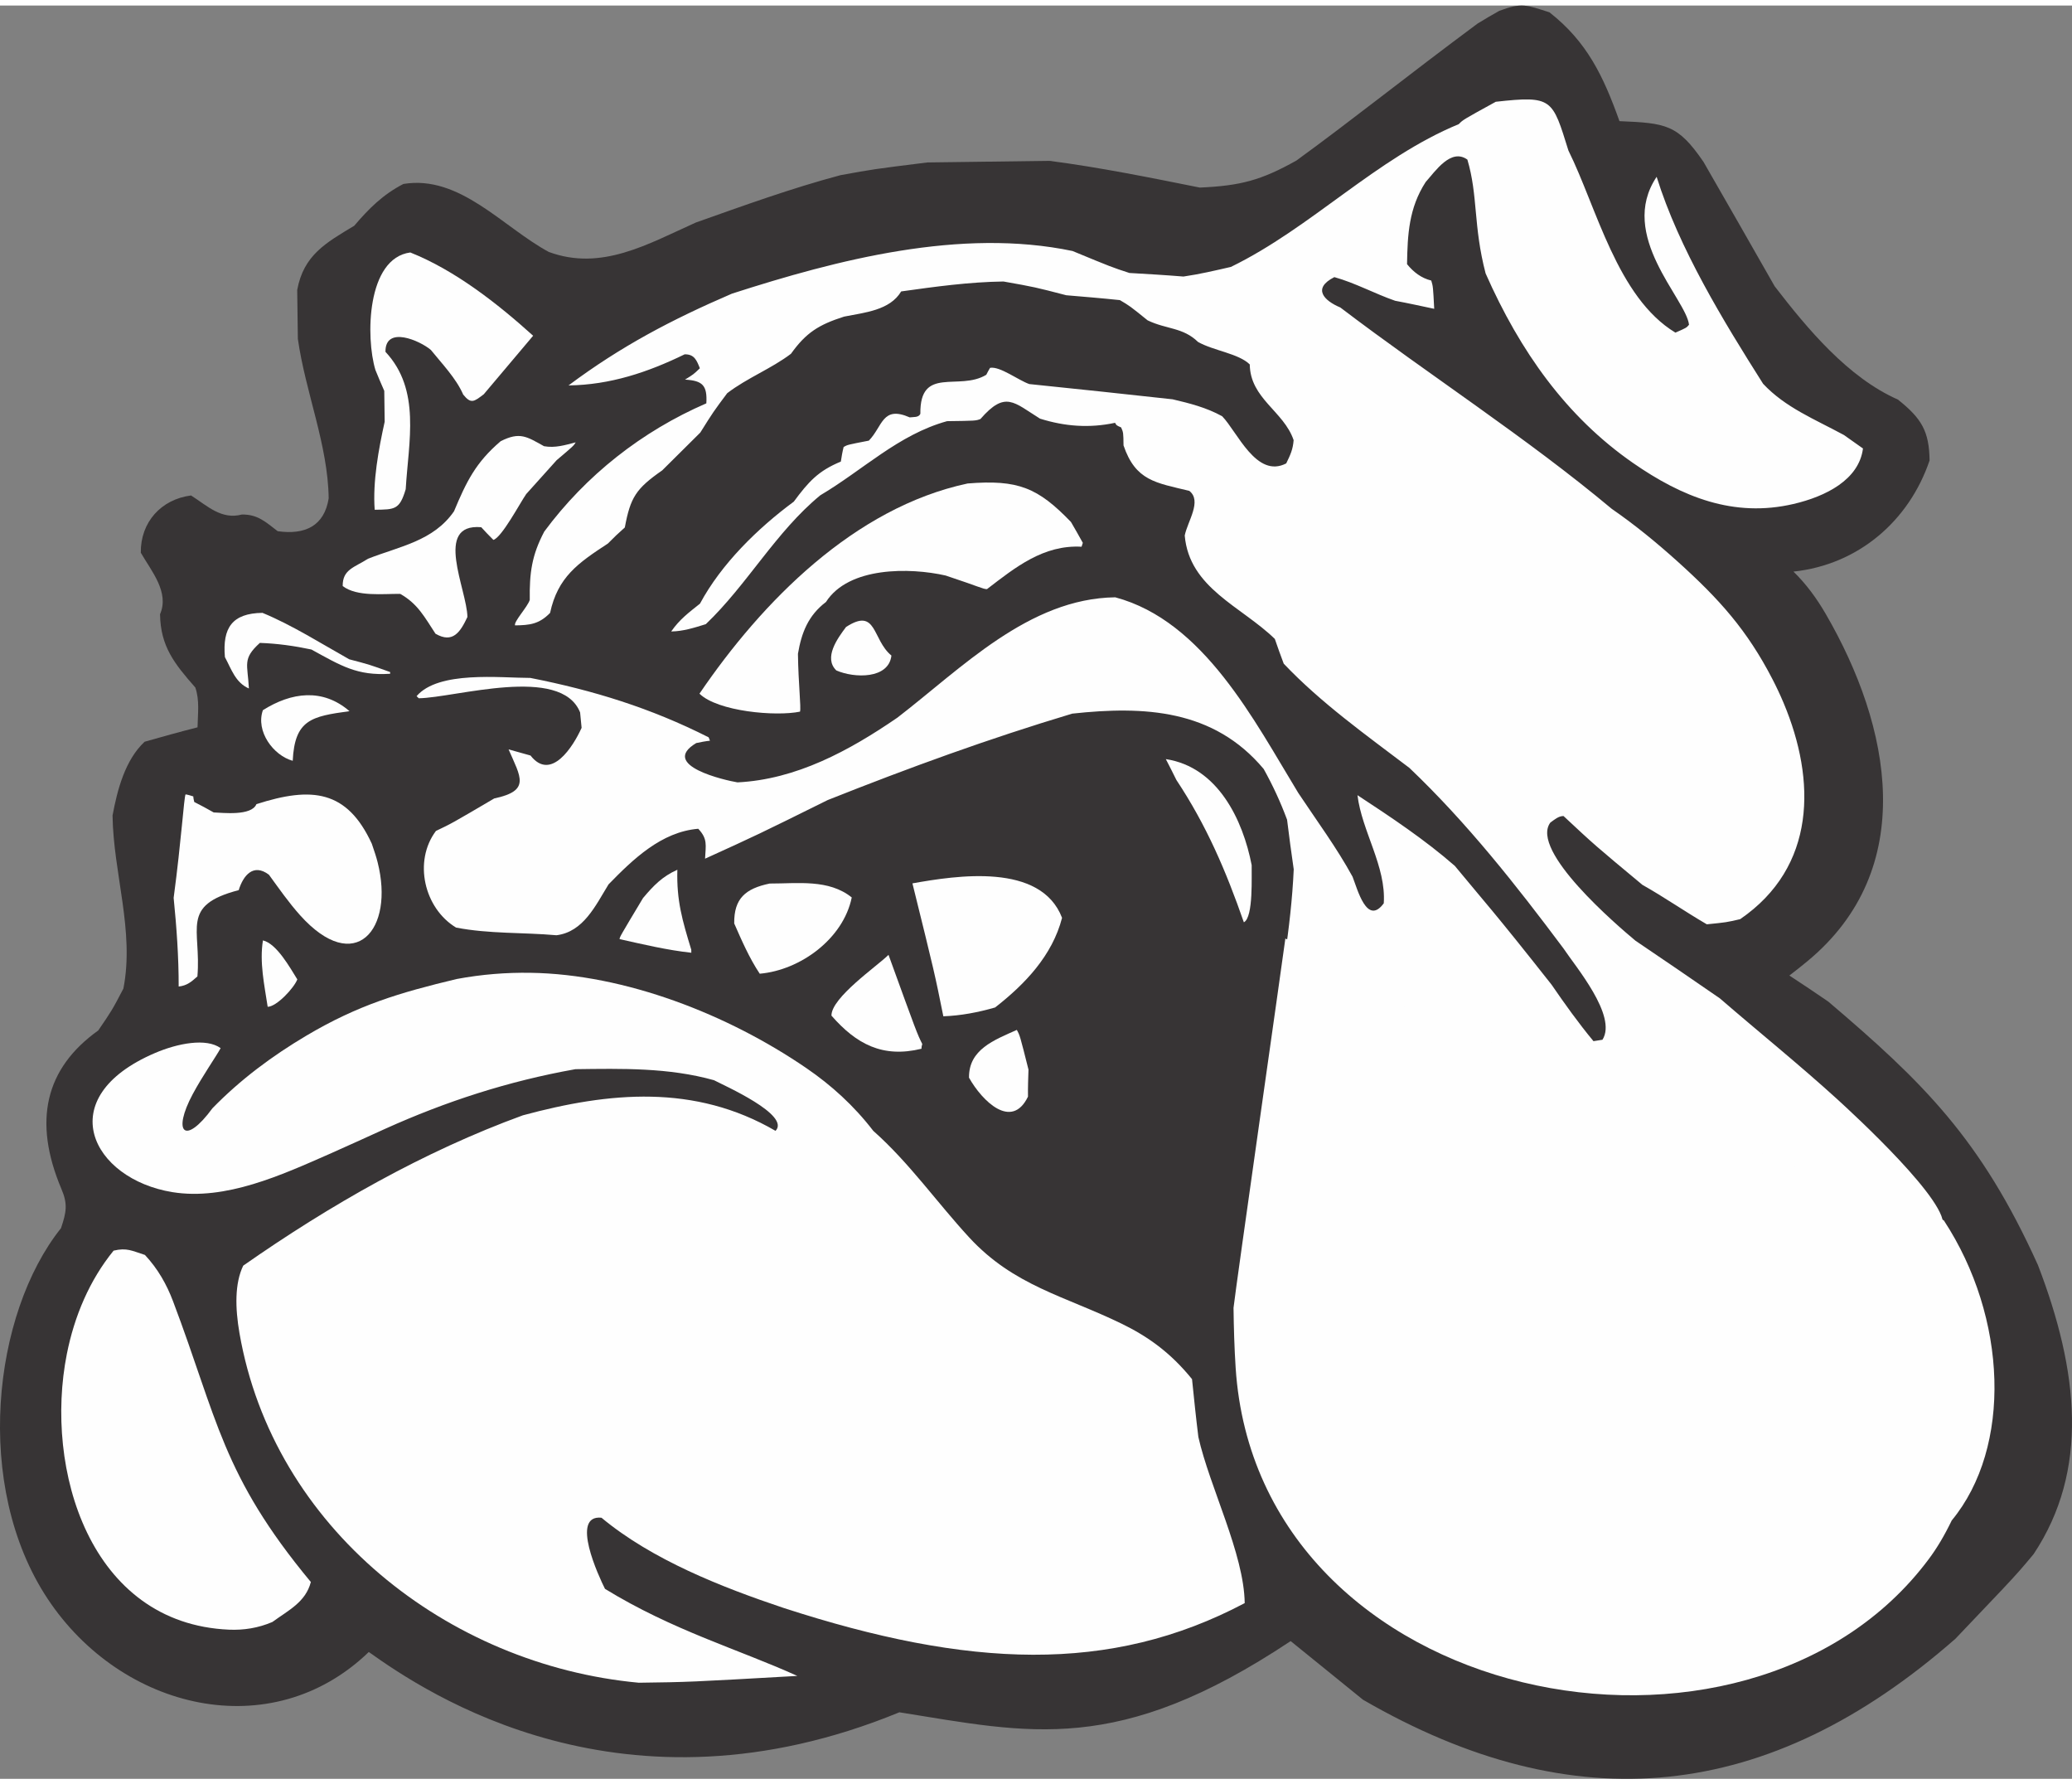 <?xml version="1.0" encoding="UTF-8"?>
<!DOCTYPE svg PUBLIC "-//W3C//DTD SVG 1.1//EN" "http://www.w3.org/Graphics/SVG/1.1/DTD/svg11.dtd">
<!-- Creator: CorelDRAW -->
<svg xmlns="http://www.w3.org/2000/svg" xml:space="preserve" width="7.848in" height="6.757in" version="1.1" style="shape-rendering:geometricPrecision; text-rendering:geometricPrecision; image-rendering:optimizeQuality; fill-rule:evenodd; clip-rule:evenodd"
viewBox="0 0 7847.73 6714.82"
 xmlns:xlink="http://www.w3.org/1999/xlink"
 xmlns:xodm="http://www.corel.com/coreldraw/odm/2003">
 <rect x="0" y="0" width="7847.73" height="6714.82" fill="#808080" stroke="none"/>
 <defs>
  <style type="text/css">
   <![CDATA[
    .fil1 {fill:#FEFEFE}
    .fil0 {fill:#373435}
   ]]>
  </style>
 </defs>
 <g id="Layer_x0020_1">
  <g id="_2008549933248">
   <path class="fil0" d="M7718.73 4769.37c-216.04,-478.32 -435.26,-692.56 -794.08,-997.68 -49.15,-33.45 -98.3,-66.89 -147.42,-98.71 22.9,-17.35 45.57,-35.38 67.91,-53.84 423.82,-349.91 317.58,-889.5 69.29,-1316.27 -33.87,-58.22 -73.4,-112.37 -121.71,-159.42 244.8,-25.96 437.44,-190.86 515.57,-420.8 -1.46,-110.38 -29.7,-158.71 -119.94,-230.57 -189.43,-83.54 -342.85,-268.21 -466.74,-428.92 -89.75,-157.92 -179.49,-314.21 -269.22,-470.5 -97.68,-143.2 -143.2,-147.46 -318.63,-154.89 -60.69,-169.66 -122.48,-300.34 -265.21,-412.1 -88.04,-28.06 -104.4,-37.58 -190.02,-5.6 -27.4,14.97 -54.78,31.57 -82.16,48.16 -271.7,201.66 -472.5,363.41 -686.37,518.85 -133.76,74.82 -211.41,95.34 -365.55,102.24 -190.45,-38.07 -377.66,-76.18 -569.56,-101.24 -154.21,2.04 -308.41,4.07 -462.61,6.11 -204.23,25.43 -204.23,25.43 -328.93,48.18 -186.05,49.54 -367.01,115.25 -547.99,179.34 -182.37,81.96 -357.97,184.94 -557.01,111.26 -173.33,-93.5 -336.68,-292.64 -550.51,-257.35 -77.4,39.99 -130.28,92.64 -186.23,158.32 -107.92,64.74 -191.73,111.31 -215.96,243.13 0.81,61.68 1.63,123.36 2.45,185.04 28.65,202.56 114.07,401.11 116.75,604.02 -16.48,104.12 -89.08,139.17 -193.17,124.31 -45.92,-35.1 -75.53,-63.94 -135.58,-63.14 -77.66,20.51 -130.31,-32.37 -192.53,-72.13 -113.45,14.49 -191.85,101.56 -190.32,216.81 39.87,69.28 109.12,149.54 72.89,232.82 1.61,121.74 54.43,187.6 133.54,277.47 16.87,48.48 9.43,98.91 8.49,150.87 -67.96,17.13 -134.28,35.87 -200.59,54.6 -73.77,69.16 -103.13,181.57 -121.32,279.22 2.89,219.13 83.7,437.23 41.13,655.34 -42.75,81.74 -42.75,81.74 -95.31,158.74 -201.16,143.53 -247.76,343.29 -139.81,599.28 25.12,58.11 19.03,89.04 -1.27,149.38 -258.57,323.55 -333.47,976.38 -50.57,1403.4 279.26,421.51 847.29,558.06 1216.34,201.41 220.15,156.79 963.92,657.96 2009.64,228.32 492.65,78.43 826.89,166.03 1481.92,-269.6 45.13,36.74 90.67,73.48 136.41,110.41 45.75,36.94 91.7,74.08 137.65,111.63 801.11,463.83 1535.02,390.6 2243.84,-230.98 85.86,-90.01 139.54,-146.29 176.62,-185.69 61.81,-65.68 77.54,-84.53 119.49,-134.8 211,-317.39 170.79,-692.74 16.38,-1094.44z"/>
   <path class="fil1" d="M7392.21 5736.41c228.86,-276.91 211.82,-768.11 -30.06,-1136.35l-2493.85 -1066.96c-10.31,79.69 -187.63,1318.64 -196.32,1398.31 1.01,76.08 3.15,151.7 8.05,226.91 83.88,1285.91 1937.72,1648.19 2625.84,723.54 30.64,-41.17 58.25,-87.36 86.34,-145.44z"/>
   <path class="fil1" d="M6960.63 4143.15c-145.16,-132.12 -299.08,-256.17 -446.88,-383.89 -106.49,-73.27 -212.99,-146.55 -319.46,-218.19 -68.94,-57.54 -400.63,-340.5 -322.49,-447.07 16.08,-11.58 30.52,-24.75 50,-25.01 118.36,110.46 118.36,110.46 298.92,260.67 81.78,46 162.07,101.76 243.87,149.39 74.58,-7.48 74.58,-7.48 126.37,-19.53 288.11,-197.63 288.13,-524.93 164.35,-818.94 -12.8,-30.42 -26.94,-60.48 -42.2,-90 -95.73,-185.06 -200.38,-302.18 -358.39,-444.56 -79.69,-71.79 -162.58,-139.71 -250.23,-200.24 -325.04,-271.69 -690.17,-505.51 -1028,-762.43 -60.4,-25.18 -108.1,-71.63 -22.62,-114.96 78.21,21.69 153.44,62.91 230.09,89.5 48.82,9.09 97.67,19.81 148.14,30.51 -4.36,-84.36 -4.36,-84.36 -11.15,-107 -37.46,-9.25 -66.98,-31.58 -91.73,-62.11 1.76,-112.04 6.92,-212.77 70.56,-311.01 36.8,-41.07 95.7,-129.52 157.98,-84.89 40.78,137.46 21.73,249.58 69.01,430.93 130.54,295.38 306.09,542.67 557.86,717.49 186.25,129.32 381.68,208.16 607.7,155.71 122.94,-28.53 248.57,-91.72 263.75,-210.23 -24.59,-17.53 -49.17,-35.07 -72.11,-51 -111.2,-60.22 -222.17,-104.22 -306.16,-194.02 -150.88,-238.28 -318.48,-512.06 -403.24,-783.68 -148.88,221.79 111.56,462.03 122.67,560.11 -9.59,11.49 -9.59,11.49 -51.55,29.9 -220.93,-133.45 -298.51,-474.98 -405.24,-689.49 -61.03,-195.63 -59.58,-208.64 -275.19,-184.68 -124.11,68.2 -124.11,68.2 -140.12,84.65 -313.25,129.15 -558.16,392.15 -863.04,540.66 -59.88,13.78 -118.15,27.53 -179.72,36.47 -68.26,-5.6 -136.5,-9.56 -204.74,-13.53 -66.86,-21.85 -66.86,-21.85 -215.4,-83.19 -423.28,-88.57 -890.86,32.88 -1290.15,161.55 -229.23,98.81 -419.48,198.74 -618.83,347.48 157.45,-2.08 299.69,-49.42 440.03,-117.83 37.33,-0.5 45.77,23.75 57.52,52.82 -24.05,23.05 -24.05,23.05 -56.26,42.95 66.61,3.99 84.7,21.6 80.74,89.85 -243.75,105.5 -455.84,272.28 -613.75,485.42 -47.52,89.91 -56.38,156.6 -55.03,258.86 -7.77,26.08 -62.21,83.62 -55.55,96.52 55.19,-0.73 90.86,-4.45 132.5,-47.21 29.06,-135.13 104.67,-188.09 218.94,-262.65 20.83,-21.38 41.67,-41.14 64.14,-60.92 21.23,-113.92 41.9,-146.67 141.63,-216.17 48.08,-47.72 96.15,-95.43 144.22,-143.15 49.29,-78.58 49.29,-78.58 101.94,-149.08 75.54,-57.82 167.61,-93.13 241.55,-149.31 57.38,-80.31 105.69,-110.17 201.07,-140.66 77.72,-15.64 173.41,-23.4 216.29,-95.4 128.02,-17.93 257.66,-35.87 387.51,-37.6 118.8,21.16 118.8,21.16 237.72,52.06 66.64,5.61 134.9,11.2 203.18,18.42 37.64,22.23 37.64,22.23 104.92,76.54 71.89,34.77 133.47,25.84 191.03,81.9 58.88,33.32 153.18,43.43 195.94,85.08 1.71,129.86 128.97,176.88 166.14,286.79 -2.78,35.75 -12.26,55.36 -28.06,88.04 -112.87,58.31 -185.03,-119.32 -242.64,-178.62 -60.51,-33.29 -122.4,-48.71 -187.55,-64.09 -182.1,-20.32 -362.55,-39.04 -543,-57.76 -40.77,-14.07 -111.3,-68.34 -148.55,-61.35 -4.76,8.18 -9.53,16.36 -14.26,26.17 -103.07,63.06 -252.11,-35.63 -249.69,147.79 -6.3,14.69 -25.82,11.71 -40.41,13.52 -104.51,-45.7 -101.83,33.82 -154.69,88.09 -80.97,15.69 -80.97,15.69 -95.47,24 -4.63,17.92 -7.64,35.81 -10.63,55.34 -85.58,35.22 -122.38,76.3 -178.2,151.72 -136.66,100.84 -274.5,235.79 -355.31,386.22 -43.38,34.66 -77.14,59.47 -109,105.35 45.45,-0.6 87.48,-14.15 131.14,-27.71 157.12,-149.81 264.88,-349.3 433.51,-487.91 162.7,-96.31 295.69,-229.57 480.08,-280.71 108.75,-1.43 108.75,-1.43 126.53,-8.17 94.35,-108.39 125.79,-63.35 225.64,-1.36 94.55,29.6 187.18,36.49 284.32,15.72 5,9.68 5,9.68 22.96,17.56 8.38,19.38 8.38,19.38 9.02,68.07 45.61,134.15 122.01,141.25 249.04,172.05 49.21,38.31 -6.59,115.35 -17.25,169.07 17.25,199.46 214.6,268.29 341.24,391.62 10.15,30.71 21.91,61.4 33.71,93.72 141.59,149.11 312.04,270.24 476.03,394.7 217.03,206.56 403.6,442.74 583.75,683.88 44.72,67.6 204.69,255.43 147.43,345.48 -11.34,1.78 -22.68,3.55 -34.02,5.32 -56.09,-67.45 -109.02,-141.43 -158.68,-213.83 -222.91,-282.78 -252.52,-311.62 -366.36,-449.73 -113.33,-99.16 -242.72,-185.11 -368.82,-267.87 16.41,136.15 109.09,269.67 99.58,409.42 -63.79,86.89 -99.74,-53.88 -118.22,-100.72 -59.89,-109.61 -135.94,-212.5 -205.51,-317.1 -165.94,-272.18 -357.66,-651.16 -693.28,-740.88 -327.89,4.33 -582.52,269.08 -825.2,455.74 -183.41,125.81 -383.29,233.98 -605.56,245.03 -45.56,-7.51 -297.95,-64.25 -156.2,-148.92 16.19,-3.46 34,-6.94 51.83,-8.8 -1.69,-4.85 -3.38,-9.69 -5.04,-12.92 -219.01,-110.75 -435.81,-177.69 -675.09,-224.86 -115.27,-0.1 -347.79,-27.87 -430.93,69.01 1.64,1.6 4.93,4.81 8.22,8.01 137.97,-1.83 538.94,-127.26 611.13,53.61 1.88,19.46 3.76,38.92 5.64,58.37 -31.54,70.23 -115.81,204.46 -193.43,104.84 -27.7,-7.75 -55.4,-15.5 -83.1,-23.26 45.22,104.93 84.87,156.36 -54.37,185.8 -161.1,94.67 -161.1,94.67 -220.79,123.06 -86.15,114.78 -44.84,292.82 76.27,365.9 125.33,24.32 253.5,17.75 380.28,29.06 102.11,-12.71 147.87,-112.35 197.14,-192.55 92.9,-95.39 200.3,-199.09 339.77,-210.67 36.22,38.48 28.41,61.32 25.85,113.3 198.49,-90.29 198.49,-90.29 464.63,-222.07 308.47,-122.59 608.98,-232.09 925.93,-327.19 272.36,-29.58 535.53,-16.82 725.22,209.58 34.92,62.86 63.33,124.17 88.58,192.02 7.31,61.6 16.26,124.8 25.21,187.99 -5.01,112.09 -18.14,224.28 -34.53,334.9 829.22,339.71 1660.06,679.4 2490.92,1020.71 40.42,-83.62 -343.54,-435.7 -395.8,-483.28z"/>
   <path class="fil1" d="M4740.74 3255.07c-33.12,-171.66 -128.3,-371.71 -325.13,-401.57 13.33,25.8 26.65,51.6 40,79.02 114.3,172.2 188.01,344.94 255.51,538.86 37.1,-18.35 28.46,-180.58 29.62,-216.31z"/>
   <path class="fil1" d="M4538.82 5420.21c-9.08,-72.94 -16.54,-145.9 -24,-218.85 -81.7,-101.2 -168.52,-162.27 -266.6,-209.99 -216.05,-105.15 -408.1,-143.21 -577.17,-326.43 -122.53,-132.76 -226.79,-282.68 -363.54,-403.85 -73.51,-95.62 -158.95,-172.83 -253.15,-237.34 -297.16,-203.49 -686.13,-355.7 -1045.13,-361.1 -91.88,-1.38 -184.48,5.79 -279.22,23.47 -216.88,51.82 -373.62,98.32 -569.92,214.73 -128.71,76.33 -249.16,165.64 -355.48,274.81 -104.75,142.8 -152.94,92.39 -74.53,-53.76 37.3,-69.5 86.88,-139.9 105.61,-173.94 -54.09,-39.46 -163.08,-18.19 -248.29,18.28 -397.01,169.88 -238.87,477.67 65.81,526.99 201.46,32.6 414.29,-65.35 593.91,-144.23 70.65,-31.02 140.79,-63.62 211.88,-95.66 229.33,-103.34 465.41,-180.35 720.35,-225.73 175.31,-2.32 353.84,-6.3 524.93,41.76 37.74,19.85 291.42,131.82 233.07,191.74 -305.94,-177.78 -628.61,-147.54 -957.01,-58.78 -374.84,136.46 -732.55,340.88 -1059.1,569.23 -32.49,67.19 -30.77,160.04 -14.18,255.81 127.6,736.57 788.17,1256.36 1512.43,1323.51 189.91,-2.51 189.91,-2.51 600.35,-25.8 -221.25,-100.43 -470.8,-171.66 -728.43,-329.68 -23.16,-46.03 -132.86,-281.78 -13.3,-269.32 192.06,159.81 456.43,263.46 689.62,341.55 700.04,227.5 1237.22,251.26 1746.62,-18.22 -2.47,-187.09 -132.82,-439.17 -175.54,-629.21z"/>
   <path class="fil1" d="M4101.18 2034.55c-14.97,-27.4 -29.92,-53.18 -44.87,-78.96 -125.11,-129.84 -200.2,-161.32 -391.56,-145.8 -429.01,91.71 -778.23,447 -1015.52,795.94 69.07,67.27 288.51,87.1 380.79,68.02 4.68,-14.67 -6.27,-105.44 -7.77,-219.07 13.56,-79.73 38.67,-145 106.18,-196.22 85.9,-134.26 318.1,-130.84 453.25,-100.15 127.19,42.15 141.93,51.7 156.53,51.51 107.68,-82.6 213.7,-168.42 358.29,-160.59 1.56,-4.89 3.12,-9.78 4.68,-14.67z"/>
   <path class="fil1" d="M4022.55 3454.51c-80.7,-209.98 -399.87,-160.31 -566.69,-130.5 84.05,339.82 84.05,339.82 117.05,503.35 66.53,-2.5 131.31,-14.72 196,-33.43 112.49,-87.54 216.58,-196.06 253.65,-339.42z"/>
   <path class="fil1" d="M3895.4 4029.28c-32.56,-129.45 -32.56,-129.45 -44.2,-150.4 -85.54,38.47 -182.48,73.85 -181.06,180.98 49.88,88.63 161.73,199.17 223.37,71.73 -0.45,-34.09 0.72,-68.2 1.89,-102.31z"/>
   <path class="fil1" d="M3493.12 3932.32c-20.01,-40.32 -20.01,-40.32 -127.85,-337.62 -43.26,42.79 -217.03,161.97 -216.12,230.15 93.96,107.53 193.71,161.41 340.96,125.37 -0.09,-6.5 1.45,-13.01 3.01,-17.9z"/>
   <path class="fil1" d="M3376.27 2461.37c-73.86,-60.71 -54.39,-184.35 -171.9,-108.12 -31.91,42.63 -86.13,116.41 -36.79,164.46 68.58,29.94 198.5,33.09 208.69,-56.34z"/>
   <path class="fil1" d="M3226.02 3377.37c-86.97,-70.28 -205.25,-52.48 -310.78,-52.71 -92.29,19.08 -135.62,56.99 -134.38,151.14 28.45,64.56 56.93,130.74 96.68,190.29 154.06,-13.4 316.45,-132.44 348.48,-288.72z"/>
   <path class="fil1" d="M2618.21 3575.36c-33.94,-111.57 -56.03,-185.96 -52.7,-302.9 -56.49,25.1 -90.13,59.64 -130.09,107.25 -87.37,145.65 -87.37,145.65 -88.86,155.4 89.55,19.92 179.13,41.47 271.8,51.61 -0.07,-4.87 -0.11,-8.12 -0.16,-11.36z"/>
   <path class="fil1" d="M2180.45 1654.07c-40.45,10.28 -77.64,22.13 -119.95,14.57 -65.42,-36.48 -91.65,-55.61 -164.22,-18.93 -94.72,80.8 -129.48,152.69 -176.7,265.34 -78.06,113.05 -206.05,132.6 -325.57,179.64 -51.51,33.15 -96.88,40.24 -96.04,103.54 54.13,41.49 154.62,28.8 217.94,29.59 67.07,38.08 92.08,88.08 133.5,150.84 65.45,38.1 94.08,-6.11 120.93,-63.29 -1.37,-103.89 -129.71,-355.45 52.33,-340 14.82,16.04 29.65,32.07 46.1,48.1 32.34,-10.17 100.43,-139.33 124.34,-173.74 38.4,-42.72 76.8,-85.44 115.19,-128.15 64.22,-54.42 64.22,-54.42 72.17,-67.51z"/>
   <path class="fil1" d="M2019.26 1250.34c-134.74,-121.6 -295.5,-247.73 -465.24,-315.3 -165.31,21.67 -169.46,322.07 -132.12,444.96 10.08,25.85 21.79,51.67 33.52,79.11 0.52,38.95 1.03,77.91 1.55,116.87 -22.97,104.2 -45.71,226.27 -37.8,333.31 76.29,-1.01 94.16,0.38 117.48,-77.86 10.61,-180.34 58.35,-375.79 -76.68,-520.12 -1.34,-100.64 130.94,-42.32 171.99,-7.15 42.91,53.01 95.58,107.51 122.37,168.85 29.71,36.95 40.94,27.06 77.91,-1.03 62.34,-73.88 124.68,-147.76 187.02,-221.64z"/>
   <path class="fil1" d="M1477.62 2523.81c-78.3,-28.19 -78.3,-28.19 -154.87,-48.28 -104.67,-58.68 -217.64,-130.25 -328.64,-175.86 -115.24,1.52 -151.85,57.21 -142.28,167.48 24.97,46.75 40.25,96.88 90.86,118.93 -4.47,-92.48 -25.83,-111.67 41.55,-172.64 66.6,2.37 130.03,11.27 195.15,25.02 112.84,61.83 173.41,99.99 298.31,91.85 -0.04,-3.25 -0.06,-4.87 -0.09,-6.5z"/>
   <path class="fil1" d="M1430.11 3243.64c-5.35,-21.04 -10.84,-37.2 -21.82,-69.53 -93.6,-203.32 -226.92,-217.79 -437.08,-150.08 -18.87,45.71 -127.82,32.54 -161.93,31.37 -24.54,-14.29 -49.06,-26.95 -73.58,-39.61 -1.73,-8.1 -3.44,-14.57 -3.52,-21.06 -9.79,-3.12 -19.57,-6.23 -29.33,-7.73 -6.32,13.07 -15.6,170.67 -45.15,391.85 11.22,111.87 19.19,223.79 19.05,335.81 32.42,-3.68 48.46,-18.5 70.92,-38.28 15.48,-180.41 -66.86,-268.61 156.41,-326.76 17.12,-55.42 55.45,-103.02 114.49,-58.34 38.03,52.26 75.27,105.74 117.91,153.28 208.13,232.02 358.76,55.27 293.62,-200.93z"/>
   <path class="fil1" d="M1323.72 2671.96c-101.82,-87.95 -220.12,-71.77 -327.99,-3.78 -28.17,79.92 39.61,171.56 112.93,191.7 7.68,-155.96 70.84,-168.16 215.06,-187.92z"/>
   <path class="fil1" d="M1177.37 5969.55c-337.15,-406.12 -353.38,-617.97 -522.12,-1063.54 -23.85,-62.99 -56.9,-122.06 -106.3,-174.98 -48.91,-15.59 -68.56,-28.32 -118.73,-16.29 -91.19,111.93 -148.66,248.4 -177.03,391.22 -86.51,435.55 86.46,1021.32 614.48,1043.98 55.1,2.37 110.29,-6.07 163.96,-29.1 61.1,-44.64 125.65,-74.72 145.74,-151.29z"/>
   <path class="fil1" d="M1126.1 3687.62c-28.19,-45.08 -78.09,-135.34 -130.2,-147.64 -13.52,82.98 5.48,168.77 17.93,251.4 34.09,-0.45 99.71,-71.13 112.27,-103.76z"/>
  </g>
 </g>
</svg>
